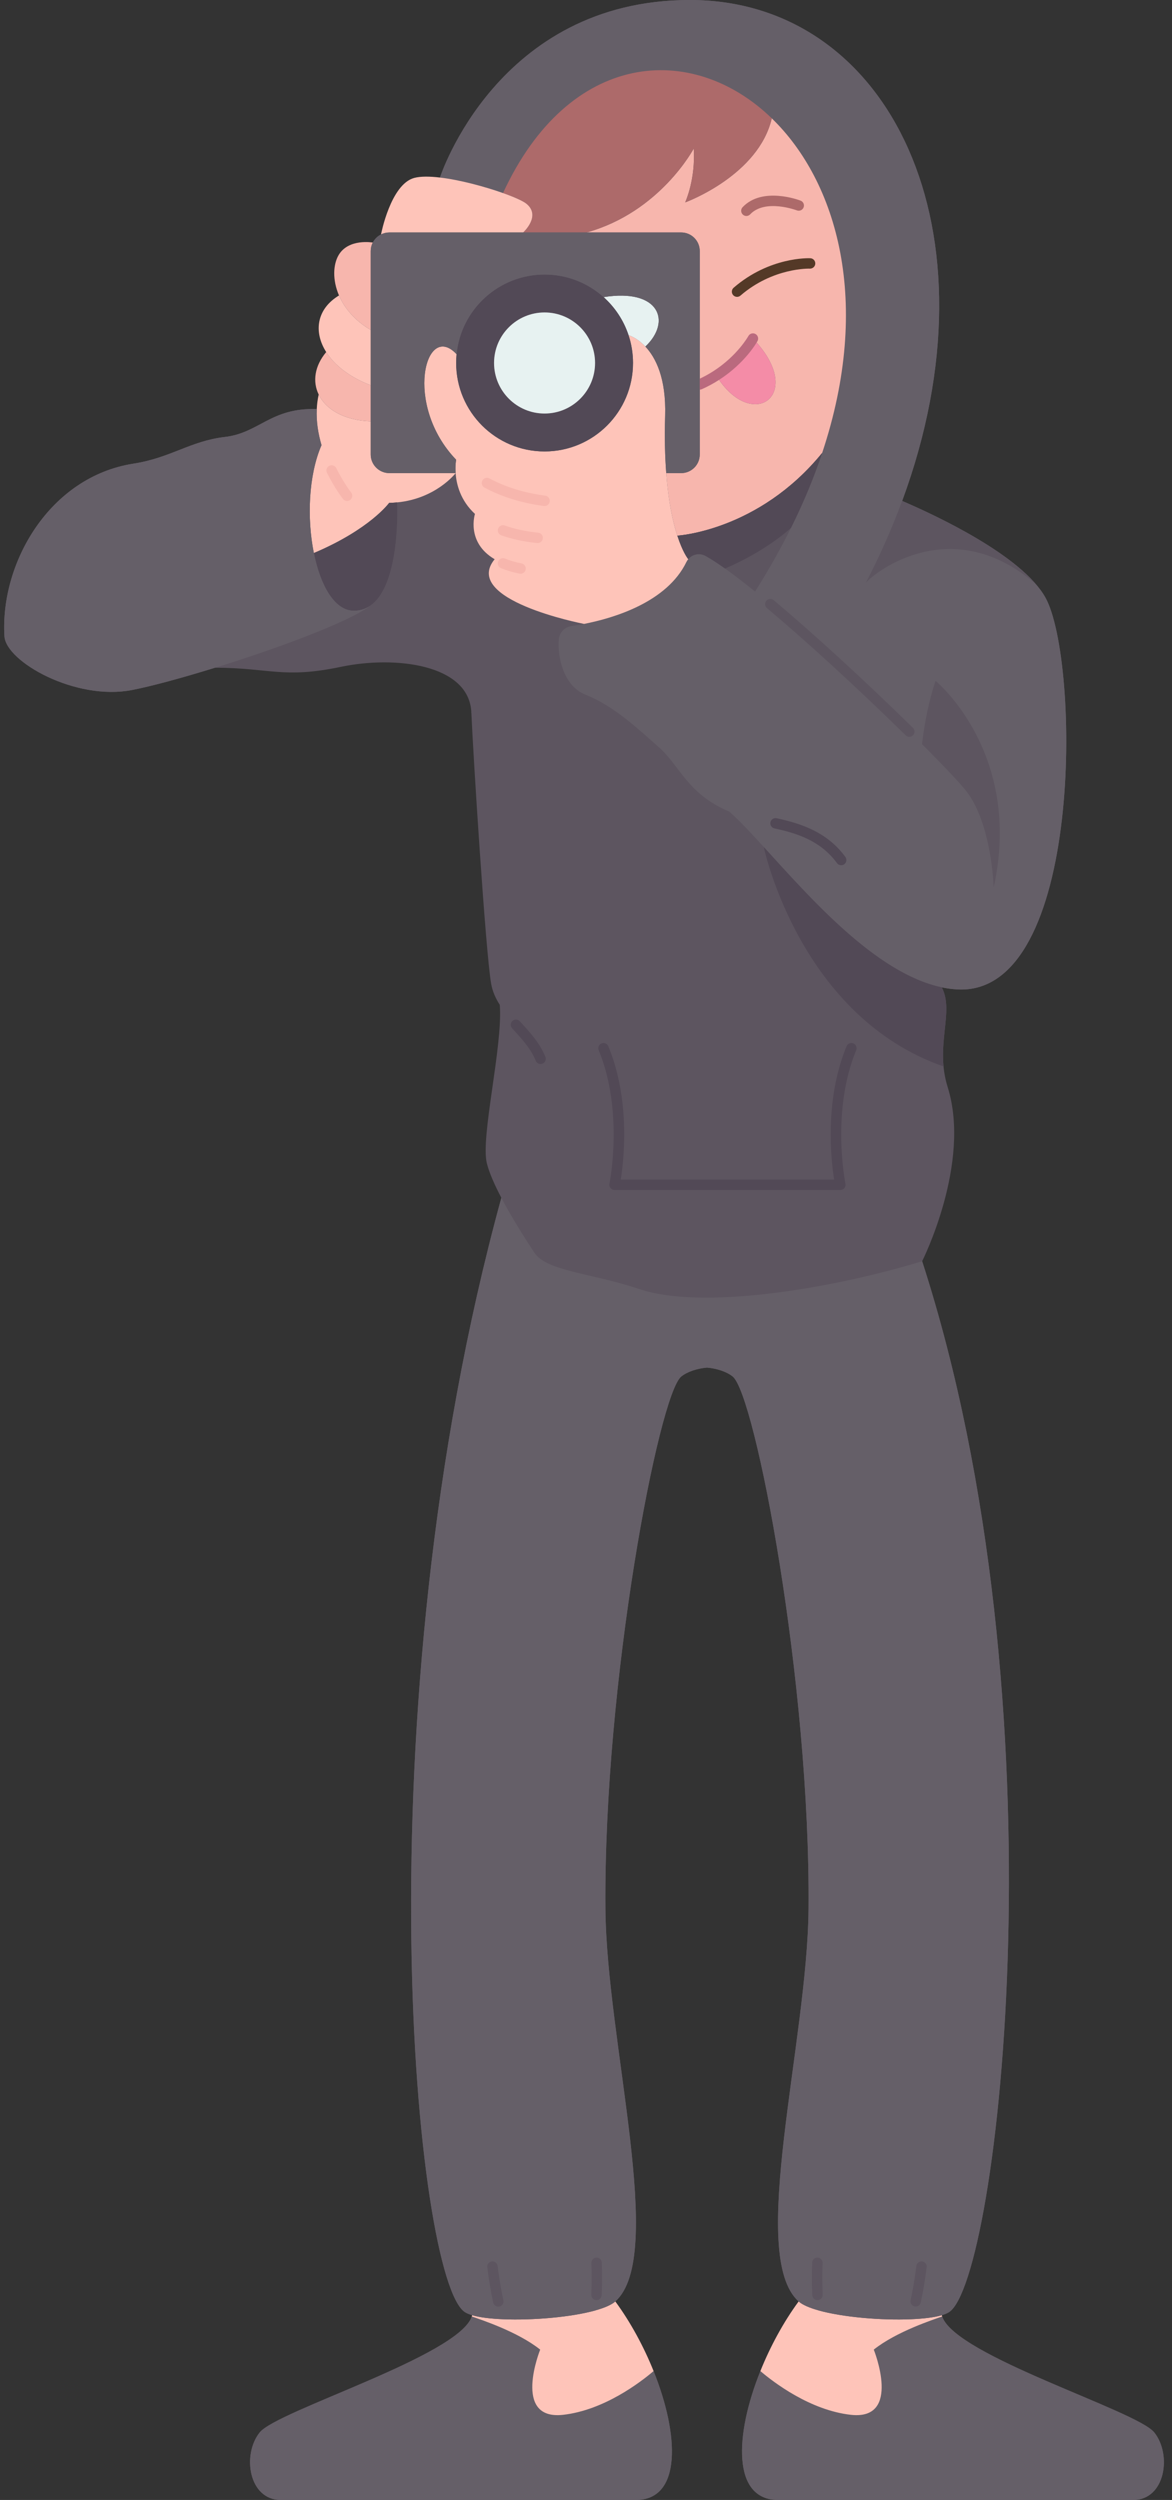 <?xml version="1.0" encoding="UTF-8"?>
<!DOCTYPE svg PUBLIC '-//W3C//DTD SVG 1.0//EN'
          'http://www.w3.org/TR/2001/REC-SVG-20010904/DTD/svg10.dtd'>
<svg height="480.0" preserveAspectRatio="xMidYMid meet" version="1.0" viewBox="-0.8 0.0 225.1 480.0" width="225.1" xmlns="http://www.w3.org/2000/svg" xmlns:xlink="http://www.w3.org/1999/xlink" zoomAndPan="magnify"
><rect x="-0.8" y="0.0" width="225.1" height="480.0" fill="#333333" stroke="none"/><g
  ><g id="change1_1"
    ><path d="M220.892,467.03c-3.38-4.21-38.13-14.65-40.74-22.26c-0.02-0.08-0.05-0.17-0.07-0.25 c0.57-0.16,1.04-0.36,1.39-0.58c9.49-6.07,22.52-116.23-5.16-201.78c-14.058-18.743-14.316-36.393,3.77-52.59 c0.98,0.21,1.96,0.34,2.94,0.4c24.42,1.42,23.61-63.32,16.97-75.23c-4.53-8.11-21.21-15.84-27.52-18.55 c19.13-51.8-2.29-96.19-40.76-96.19c-37.04,0-48.01,34.09-48.01,34.09l-11.32,10.92c-0.68,0.34-1.23,0.89-1.58,1.56l-6.49,10.16 l-2.46,10.86v0.01l-1.44,8.15v0.01c0.263,1.268,0.216,2.262-0.37,2.78h-0.01c-8.88-0.28-11.01,4.59-17.66,5.36 c-6.64,0.78-10.32,3.99-17.54,5.12c-16.13,2.52-25.62,19.08-24.78,33.14c0.29,4.9,13.69,12.45,24.53,10.32 c3.74-0.73,9.6-2.32,15.92-4.28h0.01c32.13-6.678,56.822-8.839,49.22,8.61c18.703,30.716,28.28,61.617,5.76,93.17 c-27.31,99.6-16.48,207.89-6.99,213.96c0.35,0.22,0.82,0.42,1.39,0.58c-0.02,0.08-0.05,0.17-0.07,0.25 c-2.61,7.61-37.36,18.05-40.74,22.26c-3.42,4.26-2.13,12.97,4.07,12.97c6.19,0,58.29,0,68.16,0c8.83,0,8.39-12.4,3.42-24.75 c-5.494-3.12-7.976-7.562-7.35-13.37c9.82-8.74-1.68-49.78-1.9-75.36c-0.37-43.52,10.26-98.79,14.57-102.23 c1.14-0.91,3-1.54,4.94-1.71c1.93,0.17,3.8,0.8,4.93,1.71c4.31,3.44,14.94,58.71,14.57,102.23c-0.22,25.58-11.72,66.62-1.9,75.36 c2.089,6.446-0.909,10.662-7.35,13.37c-4.97,12.35-5.41,24.75,3.42,24.75c9.87,0,61.97,0,68.16,0 C223.022,480,224.311,471.29,220.892,467.03z" fill="#655f68"
    /></g
    ><g id="change1_2"
    ><path d="M124.731,455.25c4.97,12.35,5.41,24.75-3.42,24.75c-9.87,0-61.97,0-68.16,0 c-6.2,0-7.49-8.71-4.07-12.97c3.38-4.21,38.13-14.65,40.74-22.26c1.61,0.57,8.79,2.89,13.13,6.36c0,0-5.48,13.61,4.39,12.52 C115.201,462.77,122.211,457.4,124.731,455.25z" fill="#655f68"
    /></g
    ><g id="change1_3"
    ><path d="M220.891,467.03c3.42,4.26,2.13,12.97-4.07,12.97c-6.19,0-58.29,0-68.16,0 c-8.83,0-8.39-12.4-3.42-24.75c2.53,2.15,9.53,7.52,17.39,8.4c9.87,1.09,4.39-12.52,4.39-12.52c4.34-3.47,11.52-5.79,13.13-6.36 C182.761,452.38,217.511,462.82,220.891,467.03z" fill="#655f68"
    /></g
    ><g id="change2_1"
    ><path d="M174.151,445.3c2.4-0.1,4.49-0.35,5.93-0.78c0.02,0.08,0.05,0.17,0.07,0.25 c-1.61,0.57-8.79,2.89-13.13,6.36c0,0,5.48,13.61-4.39,12.52c-7.86-0.88-14.86-6.25-17.39-8.4c1.88-4.69,4.42-9.38,7.35-13.37 c0.74,0.66,2.08,1.23,3.8,1.71c0,0.01,0,0.01,0,0.01C161.041,444.9,168.461,445.54,174.151,445.3z" fill="#fec4b9"
    /></g
    ><g id="change2_2"
    ><path d="M95.821,445.3c5.69,0.24,13.11-0.4,17.76-1.7v-0.01c1.72-0.48,3.06-1.05,3.8-1.71 c2.93,3.99,5.47,8.68,7.35,13.37c-2.52,2.15-9.53,7.52-17.39,8.4c-9.87,1.09-4.39-12.52-4.39-12.52 c-4.34-3.47-11.52-5.79-13.13-6.36c0.02-0.08,0.05-0.17,0.07-0.25C91.331,444.95,93.421,445.2,95.821,445.3z" fill="#fec4b9"
    /></g
    ><g id="change1_4"
    ><path d="M172.471,96.19c6.31,2.71,22.99,10.44,27.52,18.55c6.64,11.91,7.45,76.65-16.97,75.23 c-0.98-0.06-1.96-0.19-2.94-0.4c-16.29-3.43-32.56-26.53-40.8-33.73c-8.15-3.45-9.43-8.78-13.62-12.45 c-3.87-3.39-8.48-7.83-14.03-10.02c-4.2-1.66-5.4-7.27-5.1-10.63c0.12-1.31,1.14-2.36,2.45-2.54c0.65-0.09,1.46-0.23,2.39-0.41 h0.01c5.76-1.13,15.91-4.17,19.65-11.88c0.1-0.2,0.22-0.39,0.36-0.55c0.8-0.97,2.19-1.25,3.34-0.61c2.35,1.3,5.67,3.74,9.49,6.83 c5.86-9.26,10.06-18.17,12.88-26.59c9.67-28.96,2.85-52.14-9.67-64.27c-15.24-14.76-38.92-13.14-51.62,14.35 c-3.48-1.23-8.25-2.53-12.11-2.98c0,0,10.97-34.09,48.01-34.09C170.181,0,191.601,44.39,172.471,96.19z" fill="#655f68"
    /></g
    ><g id="change1_5"
    ><path d="M156.391,443.59c-1.72-0.48-3.06-1.05-3.8-1.71c-9.82-8.74,1.68-49.78,1.9-75.36 c0.37-43.52-10.26-98.79-14.57-102.23c-1.13-0.91-3-1.54-4.93-1.71c-1.94,0.17-3.8,0.8-4.94,1.71 c-4.31,3.44-14.94,58.71-14.57,102.23c0.22,25.58,11.72,66.62,1.9,75.36c-0.74,0.66-2.08,1.23-3.8,1.71v0.01 c-4.65,1.3-12.07,1.94-17.76,1.7c-2.4-0.1-4.49-0.35-5.93-0.78c-0.57-0.16-1.04-0.36-1.39-0.58 c-9.49-6.07-20.32-114.36,6.99-213.96c2.15,4.1,4.9,8.35,6.37,10.57c2.32,3.53,11.05,3.89,20.19,6.97 c11.68,3.93,35.9,0.21,54.26-5.36c27.68,85.55,14.65,195.71,5.16,201.78c-0.35,0.22-0.82,0.42-1.39,0.58 c-1.44,0.43-3.53,0.68-5.93,0.78c-5.69,0.24-13.11-0.4-17.76-1.7C156.391,443.6,156.391,443.6,156.391,443.59z" fill="#655f68"
    /></g
    ><g id="change3_1"
    ><path d="M95.191,192.94v-0.01c-0.79-1.22-1.39-2.54-1.66-4.06c-1.06-6-3.47-44.13-3.8-52.06 c-0.39-9.29-14.63-10.96-25.03-8.78c-11.1,2.32-13.5,0.21-24.19,0.17c11.93-3.7,25.52-8.72,29.76-11.88 c0.02-0.01,0.04-0.03,0.06-0.04c5.92-4.12,5.15-19.82,5.15-19.82c7.49-0.73,11.23-5.62,11.23-5.62c0.15,2.14,0.91,5.25,3.72,7.84 l-0.01,0.01c0,0-1.75,5.43,3.78,8.68v0.01c-6.37,7.77,16.6,12.3,17.17,12.41c-0.93,0.18-1.74,0.32-2.39,0.41 c-1.31,0.18-2.33,1.23-2.45,2.54c-0.3,3.36,0.9,8.97,5.1,10.63c5.55,2.19,10.16,6.63,14.03,10.02c4.19,3.67,5.47,9,13.62,12.45 c8.24,7.2,24.51,30.3,40.8,33.73c2.48,4.76-1.38,11.11,1.13,19.14c4.59,14.66-4.9,33.45-4.9,33.45 c-18.36,5.57-42.58,9.29-54.26,5.36c-9.14-3.08-17.87-3.44-20.19-6.97c-1.47-2.22-4.22-6.47-6.37-10.57 c-1.26-2.4-2.31-4.75-2.78-6.61C91.451,218.34,95.811,200.83,95.191,192.94z" fill="#5d5560"
    /></g
    ><g id="change4_1"
    ><path d="M136.761,72.1c6.9,11.16,17.39,3.61,7.05-7.1C143.811,65,141.671,68.94,136.761,72.1z M133.601,73.81v-25.6c0-1.98-1.6-3.58-3.58-3.58h-18.15c14.13-3.92,20.57-16.11,20.57-16.11c0.37,5.83-1.54,10.1-1.64,10.34 c0.43-0.15,14.11-5.29,16.63-16.14c12.52,12.13,19.34,35.31,9.67,64.27h-0.01c-12.22,14.98-27.8,15.86-27.8,15.86 c-0.85-2.59-1.71-6.45-2.13-12.01h2.86c1.98,0,3.58-1.6,3.58-3.58V73.81z" fill="#f7b6ad"
    /></g
    ><g id="change3_2"
    ><path d="M157.091,86.99h0.01c-2.82,8.42-7.02,17.33-12.88,26.59c-3.82-3.09-7.14-5.53-9.49-6.83 c-1.15-0.64-2.54-0.36-3.34,0.61c-0.13-0.15-1.1-1.41-2.1-4.51C129.291,102.85,144.871,101.97,157.091,86.99z" fill="#5d5560"
    /></g
    ><g id="change5_1"
    ><path d="M143.811,65c10.34,10.71-0.15,18.26-7.05,7.1C141.671,68.94,143.811,65,143.811,65z" fill="#f48ca7"
    /></g
    ><g id="change6_1"
    ><path d="M147.431,22.72c-2.52,10.85-16.2,15.99-16.63,16.14c0.1-0.24,2.01-4.51,1.64-10.34 c0,0-6.44,12.19-20.57,16.11h-12.19c0,0,3.53-3.18,0.6-5.53c-0.64-0.51-2.3-1.26-4.47-2.03 C108.511,9.58,132.191,7.96,147.431,22.72z" fill="#ad6a6a"
    /></g
    ><g id="change2_3"
    ><path d="M86.811,88.27c-10.14-10.56-5.91-26.7,0.08-20.26c-0.05,0.55-0.08,1.11-0.08,1.68 c0,9.38,7.6,16.99,16.98,16.99s16.99-7.61,16.99-16.99c0-1.87-0.3-3.66-0.86-5.34c0,0,1.57,0.42,3.23,2.19 c1.95,2.07,4.02,6.01,3.8,13.3c-0.13,4.25-0.03,7.89,0.21,11c0.42,5.56,1.28,9.42,2.13,12.01c1,3.1,1.97,4.36,2.1,4.51 c-0.14,0.16-0.26,0.35-0.36,0.55c-3.74,7.71-13.89,10.75-19.65,11.88h-0.01c-0.57-0.11-23.54-4.64-17.17-12.41v-0.01 c-5.53-3.25-3.78-8.68-3.78-8.68l0.01-0.01c-2.81-2.59-3.57-5.7-3.72-7.84C86.601,89.31,86.811,88.27,86.811,88.27z" fill="#fec4b9"
    /></g
    ><g id="change7_1"
    ><path d="M115.131,57.05c10.73-1.73,13.1,4.69,8.02,9.49c-1.66-1.77-3.23-2.19-3.23-2.19 C118.981,61.51,117.311,59,115.131,57.05z" fill="#e7f2f1"
    /></g
    ><g id="change8_1"
    ><path d="M119.921,64.35c0.56,1.68,0.86,3.47,0.86,5.34c0,9.38-7.61,16.99-16.99,16.99 s-16.98-7.61-16.98-16.99c0-0.57,0.03-1.13,0.08-1.68c0.84-8.59,8.09-15.3,16.9-15.3c4.36,0,8.34,1.64,11.34,4.34 C117.311,59,118.981,61.51,119.921,64.35z M113.491,69.69c0-5.35-4.34-9.7-9.7-9.7s-9.7,4.35-9.7,9.7c0,5.36,4.34,9.71,9.7,9.71 S113.491,75.05,113.491,69.69z" fill="#524956"
    /></g
    ><g id="change7_2"
    ><path d="M103.791,59.99c5.36,0,9.7,4.35,9.7,9.7c0,5.36-4.34,9.71-9.7,9.71s-9.7-4.35-9.7-9.71 C94.091,64.34,98.431,59.99,103.791,59.99z" fill="#e7f2f1"
    /></g
    ><g id="change2_4"
    ><path d="M100.281,39.1c2.93,2.35-0.6,5.53-0.6,5.53h-25.69c-0.58,0-1.13,0.14-1.61,0.38 c0,0,1.83-9.62,6.38-10.85c1.21-0.32,2.95-0.31,4.94-0.07c3.86,0.45,8.63,1.75,12.11,2.98C97.981,37.84,99.641,38.59,100.281,39.1z" fill="#fec4b9"
    /></g
    ><g id="change2_5"
    ><path d="M60.951,85.47c-0.63-2.15-1.03-4.51-0.91-6.93c0.04-0.92,0.16-1.85,0.37-2.78 c1.36,2.81,4.8,4.94,9.99,5.14v6.36c0,1.98,1.61,3.58,3.59,3.58h12.72c0,0-3.74,4.89-11.23,5.62c-0.49,0.05-1.01,0.08-1.54,0.09 c0,0-3.64,5.05-14.45,9.63h-0.01C58.141,99.54,58.441,91.28,60.951,85.47z" fill="#fec4b9"
    /></g
    ><g id="change8_2"
    ><path d="M75.481,96.46c0,0,0.77,15.7-5.15,19.82c-0.02,0.01-0.04,0.03-0.06,0.04 c-0.88,0.6-1.91,0.94-3.11,0.94c-3.7,0-6.42-4.82-7.68-11.08h0.01c10.81-4.58,14.45-9.63,14.45-9.63 C74.471,96.54,74.991,96.51,75.481,96.46z" fill="#524956"
    /></g
    ><g id="change4_2"
    ><path d="M70.801,46.57c-0.26,0.49-0.4,1.05-0.4,1.64v15.14c-3.13-1.84-5.07-4.24-6.09-6.62 c-1.29-2.99-1.13-5.96-0.07-7.76C66.151,45.74,70.801,46.57,70.801,46.57z" fill="#f7b6ad"
    /></g
    ><g id="change4_3"
    ><path d="M70.401,73.97v6.93c-5.19-0.2-8.63-2.33-9.99-5.14v-0.01c-1.21-2.47-0.8-5.47,1.44-8.15 C63.441,70.1,66.331,72.42,70.401,73.97z" fill="#f7b6ad"
    /></g
    ><g id="change2_6"
    ><path d="M70.401,63.35v10.62c-4.07-1.55-6.96-3.87-8.55-6.37v-0.01c-2.49-3.92-1.81-8.29,2.46-10.86 C65.331,59.11,67.271,61.51,70.401,63.35z" fill="#fec4b9"
    /></g
    ><g id="change1_6"
    ><path d="M67.161,117.26c1.2,0,2.23-0.34,3.11-0.94c-4.24,3.16-17.83,8.18-29.76,11.88h-0.01 c-6.32,1.96-12.18,3.55-15.92,4.28c-10.84,2.13-24.24-5.42-24.53-10.32c-0.84-14.06,8.65-30.62,24.78-33.14 c7.22-1.13,10.9-4.34,17.54-5.12c6.65-0.77,8.78-5.64,17.66-5.36h0.01c-0.12,2.42,0.28,4.78,0.91,6.93 c-2.51,5.81-2.81,14.07-1.47,20.71C60.741,112.44,63.461,117.26,67.161,117.26z" fill="#655f68"
    /></g
    ><g id="change3_3"
    ><path d="M172.471,96.19c5.62,2.41,19.47,8.81,25.62,15.91c-16.81-14.41-32.08-1.21-32.65-0.1 c2.77-5.32,5.1-10.61,7.02-15.81H172.471z" fill="#5d5560"
    /></g
    ><g id="change8_3"
    ><path d="M134.731,106.75c-1.15-0.64-2.54-0.36-3.34,0.61c-0.13-0.15-1.1-1.41-2.1-4.51 c0,0,15.58-0.88,27.8-15.86h0.01c-1.56,4.65-3.53,9.45-5.98,14.37c0,0,0,0-0.01,0.01c-0.28,0.26-4.89,4.48-12.66,7.79 C137.041,108.16,135.791,107.34,134.731,106.75z" fill="#524956"
    /></g
    ><g id="change3_4"
    ><path d="M178.891,130.73c0,0,16.85,13.8,11.16,39.69c0,0-0.32-12-5.16-18.39c-1.14-1.5-4.32-4.87-8.6-9.14 C176.291,142.89,176.931,136.47,178.891,130.73z" fill="#5d5560"
    /></g
    ><g id="change3_5"
    ><path d="M173.849,141.472c-0.253,0-0.506-0.095-0.701-0.287c-9.056-8.895-19.014-18.025-26.638-24.422 c-0.423-0.355-0.479-0.986-0.124-1.409c0.355-0.424,0.987-0.478,1.409-0.124c7.662,6.429,17.664,15.598,26.754,24.527 c0.394,0.387,0.4,1.02,0.013,1.414C174.367,141.372,174.108,141.472,173.849,141.472z" fill="#5d5560"
    /></g
    ><g id="change8_4"
    ><path d="M180.081,189.57c2.06,3.95-0.25,9,0.34,15.19c-27.29-9.51-34.32-41.14-34.53-42.13 C154.771,172.35,167.421,186.9,180.081,189.57z" fill="#524956"
    /></g
    ><g id="change3_6"
    ><path d="M113.765,441.626c-0.014,0-0.028,0-0.042-0.001c-0.552-0.023-0.98-0.489-0.958-1.041 c0.062-1.482,0.115-3.741,0.018-6.083c-0.023-0.552,0.406-1.018,0.958-1.041c0.569-0.031,1.018,0.406,1.041,0.958 c0.1,2.412,0.046,4.729-0.018,6.25C114.741,441.206,114.298,441.626,113.765,441.626z" fill="#5d5560"
    /></g
    ><g id="change3_7"
    ><path d="M94.907,442.88c-0.459,0-0.873-0.318-0.976-0.785c-0.446-2.026-0.83-4.308-1.142-6.78 c-0.069-0.548,0.319-1.048,0.867-1.117c0.548-0.064,1.048,0.319,1.117,0.867c0.304,2.412,0.678,4.633,1.11,6.6 c0.119,0.54-0.222,1.073-0.762,1.191C95.05,442.873,94.978,442.88,94.907,442.88z" fill="#5d5560"
    /></g
    ><g id="change3_8"
    ><path d="M156.208,441.626c-0.533,0-0.976-0.421-0.999-0.958c-0.063-1.52-0.118-3.838-0.018-6.25 c0.023-0.552,0.465-0.988,1.041-0.958c0.552,0.023,0.98,0.489,0.958,1.041c-0.097,2.343-0.044,4.601,0.018,6.083 c0.023,0.552-0.406,1.018-0.958,1.041C156.236,441.626,156.222,441.626,156.208,441.626z" fill="#5d5560"
    /></g
    ><g id="change3_9"
    ><path d="M175.071,442.858c-0.071,0-0.143-0.007-0.215-0.023c-0.54-0.118-0.881-0.652-0.762-1.191 c0.43-1.958,0.802-4.171,1.105-6.579c0.069-0.548,0.577-0.932,1.117-0.867c0.548,0.069,0.936,0.569,0.867,1.117 c-0.311,2.467-0.693,4.741-1.137,6.757C175.944,442.54,175.531,442.858,175.071,442.858z" fill="#5d5560"
    /></g
    ><g id="change4_4"
    ><path d="M103.924,95.169c-4.041-0.539-7.648-1.653-10.722-3.313c-0.485-0.263-1.093-0.081-1.355,0.405 s-0.081,1.093,0.405,1.355c3.288,1.775,7.126,2.965,11.407,3.536c0.045,0.006,0.089,0.009,0.134,0.009 c0.493,0,0.923-0.365,0.99-0.868C104.856,95.745,104.471,95.242,103.924,95.169z" fill="#f7b6ad"
    /></g
    ><g id="change4_5"
    ><path d="M95.472,102.779c2.001,0.723,4.319,1.223,6.888,1.486c0.035,0.004,0.069,0.005,0.103,0.005 c0.507,0,0.941-0.383,0.994-0.898c0.057-0.55-0.343-1.041-0.893-1.097c-2.407-0.247-4.564-0.71-6.412-1.377 c-0.521-0.188-1.093,0.081-1.28,0.601C94.683,102.018,94.952,102.591,95.472,102.779z" fill="#f7b6ad"
    /></g
    ><g id="change4_6"
    ><path d="M99.183,110.16c0.467,0,0.885-0.329,0.98-0.805c0.107-0.542-0.244-1.068-0.786-1.176 c-1.174-0.233-2.246-0.548-3.185-0.936c-0.512-0.21-1.095,0.033-1.306,0.543c-0.211,0.511,0.032,1.095,0.543,1.306 c1.059,0.437,2.256,0.79,3.557,1.049C99.052,110.154,99.118,110.16,99.183,110.16z" fill="#f7b6ad"
    /></g
    ><g id="change4_7"
    ><path d="M63.787,89.884c-0.247-0.494-0.847-0.695-1.341-0.448c-0.494,0.247-0.695,0.847-0.448,1.341 c1.506,3.016,3.014,4.949,3.078,5.03c0.197,0.251,0.491,0.382,0.787,0.382c0.216,0,0.433-0.07,0.616-0.213 c0.435-0.341,0.511-0.969,0.17-1.404C66.634,94.555,65.196,92.707,63.787,89.884z" fill="#f7b6ad"
    /></g
    ><g id="change8_5"
    ><path d="M147.176,157.864c-0.118,0.54,0.224,1.072,0.764,1.19c4.105,0.897,8.758,2.227,12.016,6.667 c0.196,0.267,0.5,0.408,0.807,0.408c0.205,0,0.413-0.063,0.591-0.194c0.445-0.327,0.541-0.953,0.214-1.398 c-3.496-4.764-8.411-6.39-13.202-7.438C147.829,156.985,147.294,157.325,147.176,157.864z" fill="#524956"
    /></g
    ><g id="change9_1"
    ><path d="M140.762,57c0.231,0,0.464-0.08,0.653-0.243c6.265-5.411,13.259-5.187,13.332-5.178 c0.547,0.014,1.018-0.404,1.042-0.955s-0.401-1.018-0.952-1.043c-0.312-0.013-7.838-0.289-14.729,5.662 c-0.418,0.361-0.464,0.992-0.103,1.411C140.203,56.883,140.481,57,140.762,57z" fill="#543927"
    /></g
    ><g id="change8_6"
    ><path d="M99.237,196.303l-0.202-0.22c-0.373-0.407-1.006-0.436-1.413-0.063 c-0.407,0.373-0.435,1.005-0.063,1.413l0.203,0.221c1.754,1.915,3.411,3.723,4.332,6.01c0.157,0.39,0.532,0.627,0.928,0.627 c0.124,0,0.25-0.023,0.373-0.073c0.512-0.207,0.76-0.789,0.554-1.301C102.892,200.293,101.034,198.265,99.237,196.303z" fill="#524956"
    /></g
    ><g id="change8_7"
    ><path d="M163.103,200.335c-0.509-0.21-1.095,0.032-1.306,0.542c-4.297,10.395-2.982,21.894-2.39,25.602 h-40.982c0.593-3.708,1.908-15.208-2.389-25.602c-0.211-0.51-0.795-0.751-1.306-0.542c-0.511,0.211-0.753,0.796-0.542,1.306 c4.858,11.752,2.093,25.498,2.065,25.635c-0.061,0.295,0.014,0.602,0.204,0.834c0.19,0.233,0.475,0.369,0.775,0.369h43.37 c0.301,0,0.586-0.136,0.776-0.369s0.265-0.54,0.203-0.834c-0.028-0.137-2.801-13.865,2.065-25.635 C163.857,201.131,163.614,200.547,163.103,200.335z" fill="#524956"
    /></g
    ><g id="change6_2"
    ><path d="M142.552,41.47c0.265,0,0.529-0.105,0.726-0.313c2.883-3.046,8.915-0.787,8.976-0.764 c0.515,0.196,1.093-0.06,1.292-0.576c0.198-0.515-0.059-1.093-0.574-1.291c-0.298-0.115-7.339-2.765-11.146,1.256 c-0.38,0.401-0.362,1.034,0.039,1.414C142.058,41.379,142.305,41.47,142.552,41.47z" fill="#ad6a6a"
    /></g
    ><g id="change10_1"
    ><path d="M133.602,74.811c0.137,0,0.276-0.028,0.409-0.088c1.136-0.509,2.244-1.108,3.291-1.781 c0,0,0.001-0.001,0.001-0.001c5.067-3.261,7.295-7.293,7.388-7.463c0.263-0.485,0.084-1.09-0.4-1.354 c-0.484-0.264-1.091-0.085-1.356,0.398c-0.021,0.038-2.099,3.768-6.711,6.737c0,0-0.001,0-0.001,0 c-0.964,0.619-1.983,1.17-3.029,1.639c-0.504,0.226-0.729,0.818-0.503,1.322C132.855,74.59,133.22,74.811,133.602,74.811z" fill="#ba6a7e"
    /></g
    ><g id="change1_7"
    ><path d="M133.601,73.81v13.45c0,1.98-1.6,3.58-3.58,3.58h-2.86c-0.24-3.11-0.34-6.75-0.21-11 c0.22-7.29-1.85-11.23-3.8-13.3c5.08-4.8,2.71-11.22-8.02-9.49c-3-2.7-6.98-4.34-11.34-4.34c-8.81,0-16.06,6.71-16.9,15.3 c-5.99-6.44-10.22,9.7-0.08,20.26c0,0-0.21,1.04-0.1,2.57h-12.72c-1.98,0-3.59-1.6-3.59-3.58V80.9v-6.93V63.35V48.21 c0-0.59,0.14-1.15,0.4-1.64c0.35-0.67,0.9-1.22,1.58-1.56c0.48-0.24,1.03-0.38,1.61-0.38h25.69h12.19h18.15 c1.98,0,3.58,1.6,3.58,3.58V73.81z" fill="#655f68"
    /></g
  ></g
></svg
>
